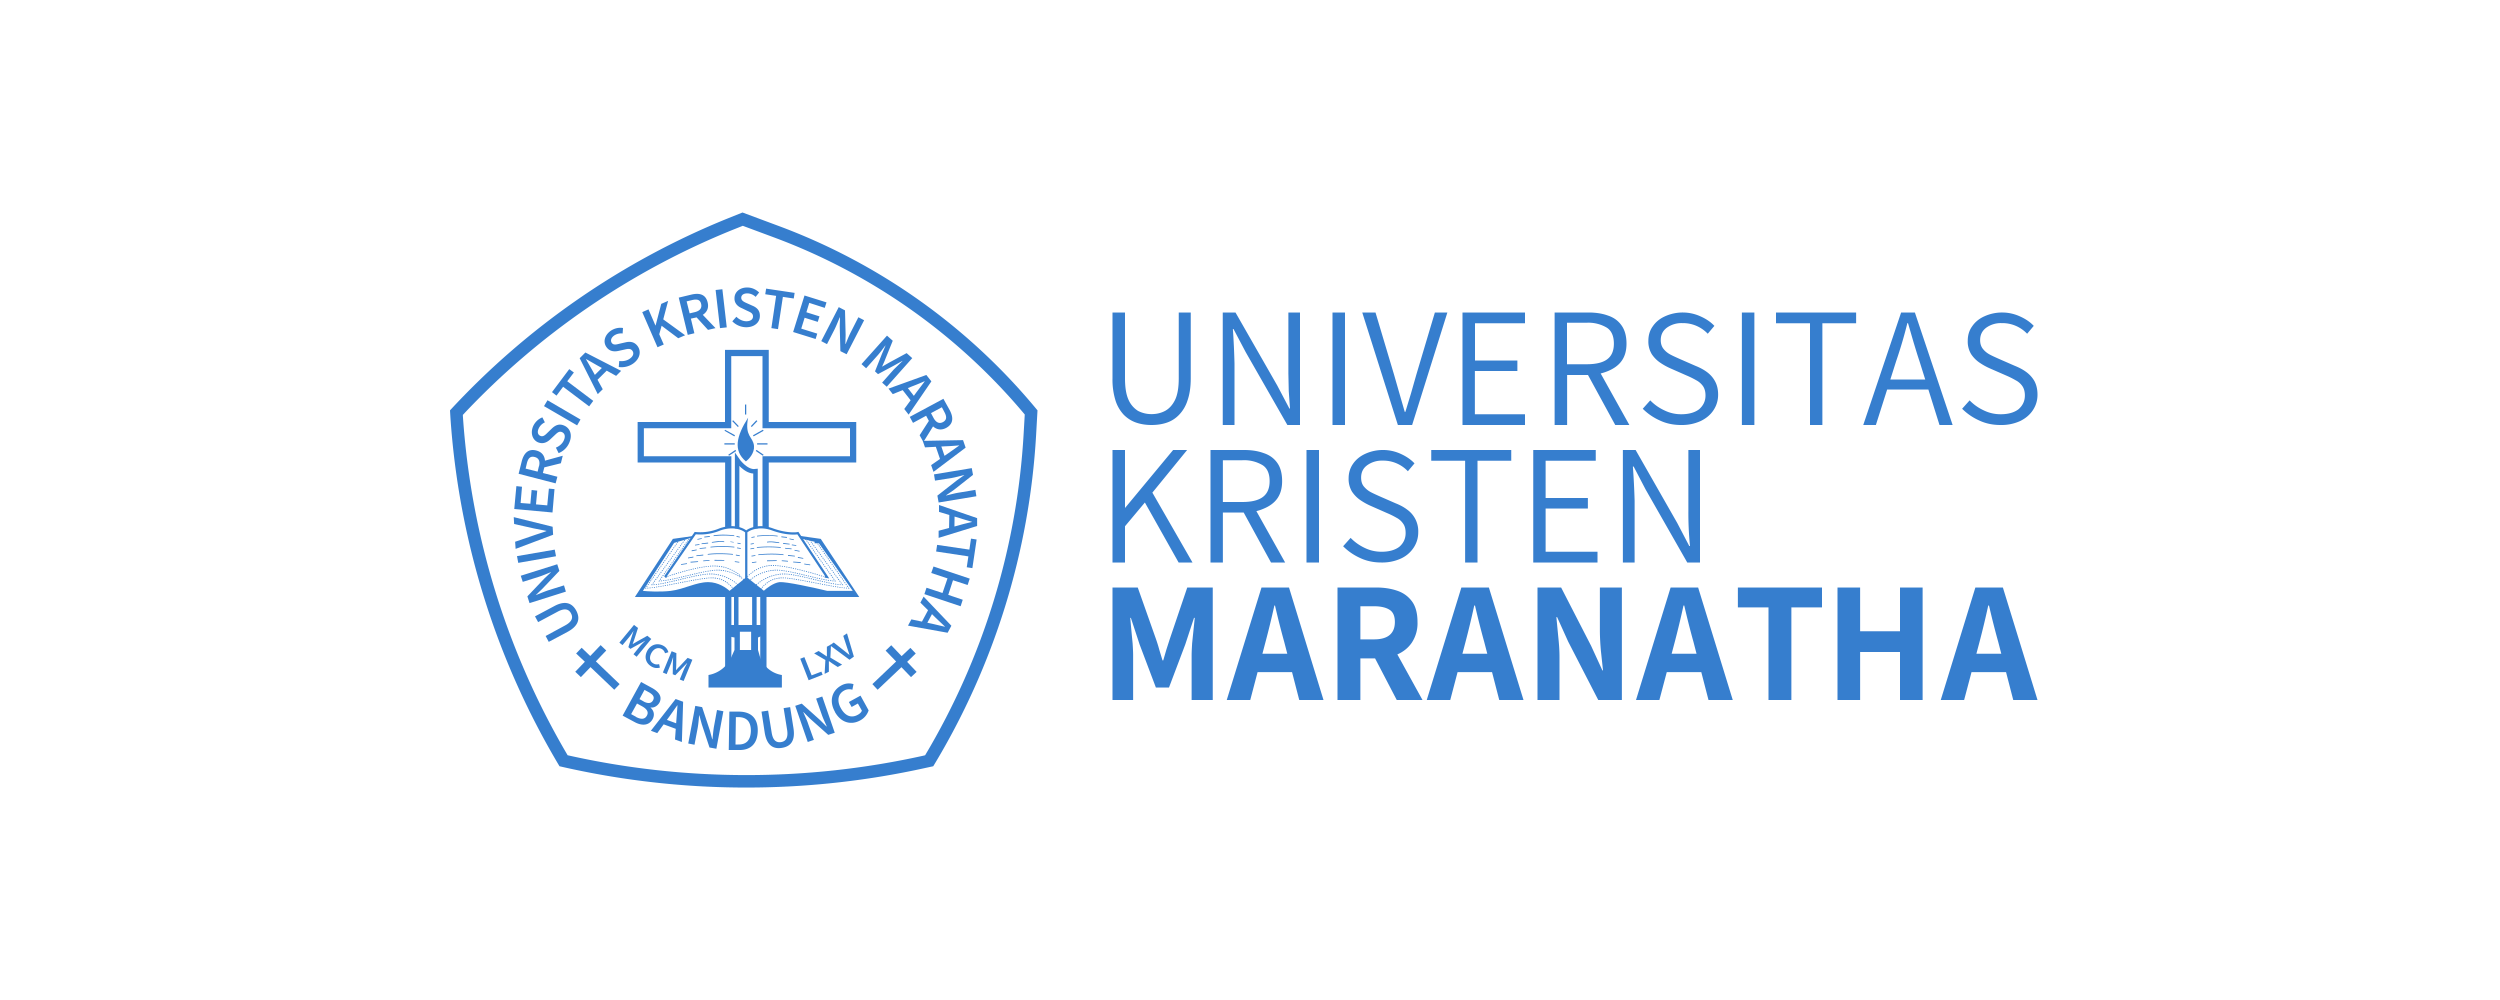 <svg width="200" height="80" viewBox="0 0 200 80" fill="none" xmlns="http://www.w3.org/2000/svg"><path d="M57.95 35.46h.83v.1h-.83v-.1Zm.31.92.57-.39.06.09-.57.38-.06-.08Zm-.26-2 .8.44-.05.09-.79-.45.05-.08Zm.65-.76.45.47-.07.07-.45-.47.07-.07Zm2.75 1.84h-.83v.1h.83v-.1Zm-.31.92-.57-.39-.06.09.57.38.06-.08Zm-.06-2-.79.44.05.09.8-.45-.06-.08Zm-.52-.76-.44.47.07.07.45-.47-.08-.07Zm-.91-.46v-.8h.1v.8h-.1ZM47.24 53.37l-.77.8-.45-.43.77-.8-.7-.66.44-.46.69.66.83-.87.45.43-.83.87 1.9 1.82-.43.45-1.9-1.81Zm24.87 0 .77.8.45-.42-.76-.8.69-.67-.43-.45-.7.66-.83-.87-.45.43.84.87-1.9 1.81.42.45 1.9-1.8Z" fill="#367ECE"/><path d="M60.35 50.4v-3.28M58.9 50.4v-3.28m1.54-4.85V37.7c-.78.1-1.47-.92-1.47-.92v5.49" stroke="#367ECE" stroke-width=".36"/><path d="M61.07 53.96v-6.34m-2.81 6.34v-6.34m0-5.43v-5.44h-7v-2.74h6.99v-5.77h3v5.77h7v2.74h-7v5.44" stroke="#367ECE" stroke-width=".5"/><path d="M59.7 46.42v-3.87c-.25-.23-1.01-.58-2.1-.2a4.06 4.06 0 0 1-1.98.3l-2.41 3.5.11-.06m6.38.33v-3.87c.23-.23 1.05-.58 2.09-.2 1.04.38 1.84.35 2.04.3l2.32 3.5-.17-.03" stroke="#367ECE" stroke-width=".18"/><path d="M57.24 45.31h-.08v-.06h.09v.06Zm-.17 0h-.09v-.06h.09v.06Zm.35.02a4 4 0 0 0-.09-.01v-.06h.1l-.01.07Zm-.53-.01h-.08l-.01-.06h.09v.06Zm-.17.01-.09.01v-.06h.08v.05Zm.88.02-.1-.02.02-.06.08.01v.07Zm-1.05 0-.1.01v-.06h.09v.05Zm1.22.03-.09-.02.01-.06.1.01-.02.07Zm-1.4 0h-.08l-.01-.05.08-.02.01.07Zm1.57.03-.09-.02.02-.06.09.02-.02.06Zm-1.74 0h-.09v-.05l.08-.02.01.06Zm-.17.02-.09.02-.01-.06.09-.02v.06Zm2.08.03a3.2 3.2 0 0 0-.08-.02l.01-.06.09.02-.02.06Zm-2.25 0-.09.02-.01-.06.08-.02.02.07Zm2.42.06a3.32 3.32 0 0 0-.09-.03l.02-.06.09.03-.02.06Zm-2.6-.02-.08.02-.01-.06.08-.02.01.06Zm-.17.04-.08.02-.02-.06.09-.02.01.06Zm2.93.05a2.73 2.73 0 0 0-.08-.04l.02-.06.08.04-.02.06Zm-3.1-.01-.08.02-.02-.06.09-.02.01.06Zm-.17.04-.08.02-.02-.06.09-.02.01.06Zm3.43.04a3.04 3.04 0 0 0-.08-.04l.02-.05.09.04-.03.05Zm-3.6 0-.08.02-.02-.06.09-.02.01.06Zm-.16.05-.09.02-.02-.06.09-.02.02.06Zm3.91.04a3 3 0 0 0-.08-.05l.03-.05.08.04-.03.06Zm-4.08 0-.09.03-.01-.06.08-.03.02.06Zm4.23.1a2.68 2.68 0 0 0-.07-.06l.03-.05.07.05-.03.05Zm-4.4-.05-.09.03-.01-.06.08-.03.02.06Zm-.17.05-.08.02-.02-.05.08-.03.02.06Zm-.17.05-.08.03-.02-.06.09-.03.01.06Zm4.88.04a2.3 2.3 0 0 0-.07-.05l.04-.05.07.06-.04.04Zm-5.04.01-.09.03-.02-.06.09-.03.02.06Zm-.17.05-.08.03-.02-.06.08-.03.02.06Zm5.34.06a2.01 2.01 0 0 0-.06-.06l.04-.05.07.06-.05.05Zm-5.5 0-.05.01-.04.01-.02-.05.04-.02.04-.01.02.06Zm-.18.05-.08.04-.02-.06.08-.03.02.05Zm5.78.04a1.7 1.7 0 0 0-.03-.03l.04-.05.03.04-.04.04Zm-5.95.03-.04.01-.02-.06.04-.01.02.06Zm8.52-.91h.08v-.07h-.08v.07Zm-.18 0h.09v-.07h-.1l.01.07Zm.35 0h.09v-.05h-.04L62 45.2v.06Zm-.52.02.08-.01v-.06h-.1l.02.07Zm.7 0h.09v-.06h-.09v.06Zm-.88.03.09-.02-.01-.06-.09.01.01.07Zm1.05-.01h.1v-.05l-.09-.02v.07Zm.18.02.09.01v-.06l-.08-.01v.06Zm-1.4.02.09-.02-.02-.06-.08.02.01.06Zm1.58 0 .09.02v-.06l-.08-.02-.01.07Zm-1.74.06.08-.03-.02-.06c-.03 0-.06.02-.08.03l.02.06Zm1.92-.02.08.01.01-.06-.08-.02-.01.07Zm.17.03.09.02.01-.07-.09-.01v.06Zm-2.26.05.08-.04-.02-.05c-.03 0-.05.02-.08.03l.02.06Zm2.44-.02.08.02.02-.06-.1-.02v.06Zm.17.04.09.02.01-.06-.08-.02-.02.06Zm-2.77.05.08-.04-.02-.06-.08.04.02.06Zm2.95-.01.08.02.02-.06-.09-.02-.01.06Zm.17.04.09.02.01-.06-.08-.02-.02.06Zm-3.27.05.07-.04-.02-.06a2.9 2.9 0 0 0-.08.05l.03.05Zm3.45-.01.08.02.02-.06-.09-.02-.01.06Zm.17.04.09.02.01-.06-.08-.02-.02.06Zm-3.77.06.07-.05-.03-.05-.08.05.04.05Zm3.94-.01.1.02v-.06l-.08-.02-.02.06Zm.18.04.08.02.02-.06-.09-.02-.01.06Zm-4.27.07.08-.05-.04-.05-.07.05.03.05Zm4.44-.02.09.02.01-.06-.08-.02-.02.06Zm.17.05.09.02.02-.06-.09-.02-.02.06Zm-4.74.08.06-.06-.03-.05-.07.06.04.05Zm4.92-.04.08.03.02-.06-.09-.03-.01.06Zm.17.05.08.03.02-.06-.08-.03-.02.06Zm.17.06.09.02.01-.06-.08-.02-.02.06Zm-5.4.04.07-.06-.04-.04-.07.06.04.04Zm5.57 0 .09.03.02-.06-.09-.02-.02.06Zm.17.06.09.03.02-.06-.09-.03-.02.06Zm-5.86.06.06-.06-.04-.04-.07.06.05.04Zm6.03 0h.05l.02-.05-.05-.01-.02.05Zm-6.13.1.03-.03-.04-.05-.03.03.04.05Zm-2.63-3.42c.6-.1 1.36-.04 1.66 0v.06a7.15 7.15 0 0 0-1.65 0v-.06Zm-.74.1.44-.05.01.07-.44.05-.01-.06Zm2.6-.05.25.06-.01.06-.26-.05.01-.07Zm-3.15.24.35-.07v.06l-.34.07-.01-.06Zm1.04.62a9.3 9.3 0 0 1 1.92 0v.06a9.62 9.62 0 0 0-1.91 0v-.06Zm-.86.11.52-.05v.06l-.52.05v-.06Zm3-.05.3.05-.01.06-.3-.05.01-.06Zm-3.64.23.4-.07.01.06-.4.08-.01-.07Zm3.31.29c-.37-.04-1.3-.1-2.02 0v.06c.73-.09 1.65-.04 2.01 0l.01-.06Zm-2.39.05-.54.06v.06l.55-.05v-.07Zm2.94.06-.32-.06v.07l.3.05.02-.06Zm-3.73.1-.42.08v.06l.43-.07v-.06Zm1.7.26.78.01v.06h-.78v-.07Zm-.9.05.5-.04v.06l-.5.04v-.06Zm-1.02.1.6-.04.01.06-.6.05-.01-.06Zm3.55-.04.36.05-.01.06-.36-.05.01-.06Zm-4.31.23.48-.07v.06l-.47.07-.01-.06Zm3.46-1.82a2.14 2.14 0 0 0-.39-.02c-.13 0-.3.03-.6.07v.06l.6-.07c.14 0 .23 0 .38.02l.01-.06Zm-1.3.1-.51.06v.06l.52-.05v-.06Zm2.62.06-.26-.05-.01.06.25.05.02-.06Zm-3.31.06-.35.05v.06l.36-.05-.01-.06Zm6.27-.67a7.21 7.21 0 0 0-1.66 0v.06c.3-.04 1.06-.09 1.65 0v-.06Zm.74.1-.45-.05v.07l.44.05.01-.06Zm-2.6-.04-.25.05.01.06.26-.05-.01-.06Zm3.15.23-.35-.07v.06l.34.07.01-.06Zm-1.04.62a9.69 9.69 0 0 0-1.92 0v.06a9.63 9.63 0 0 1 1.9 0l.02-.06Zm.86.11-.52-.05v.06l.51.05.01-.06Zm-3-.05-.3.05.01.06.3-.05-.01-.06Zm3.64.24-.4-.08-.01.06.4.08.01-.06Zm-3.31.28c.37-.04 1.3-.1 2.02 0v.06c-.73-.09-1.65-.04-2.01 0l-.01-.06Zm2.39.05.54.06v.06l-.55-.05v-.07Zm-2.94.06.32-.05v.06l-.3.05-.02-.06Zm3.73.1.42.08v.06l-.43-.07v-.06Zm-1.7.26-.78.01v.07l.78-.02v-.06Zm.9.05a8.12 8.12 0 0 0-.5-.04v.06l.5.04v-.06Zm1.02.1-.6-.04-.01.06.6.05.01-.06Zm-3.55-.04-.36.05.01.06.35-.05v-.06Zm4.31.23-.48-.07v.06l.47.07.01-.06Zm-3.46-1.82c.15-.02.25-.03.38-.02.14 0 .31.03.6.07v.06l-.6-.07c-.13 0-.22 0-.38.02v-.06Zm1.3.1.51.06v.06l-.52-.05v-.06Zm-2.62.06.26-.05.01.06-.25.05-.02-.06Zm3.31.06.35.05v.06l-.36-.05.01-.06Z" fill="#367ECE"/><path d="m58.7 43.38-.27-.04" stroke="#367ECE" stroke-width=".04"/><path d="m55.15 43.02.02-.04.05.04-.02.03-.05-.03Zm-.1.14.05-.07.05.04-.05.07-.05-.04Zm-.1.15.04-.08.05.04-.05.07-.05-.03Zm-.11.14.05-.07.05.03-.05.08-.05-.04Zm-.1.15.05-.08.05.04-.05.07-.05-.03Zm-.1.14.05-.07.05.03-.05.08-.05-.04Zm-.1.15.04-.08.05.04-.05.07-.05-.03Zm-.11.14.05-.07.05.03-.05.08-.05-.04Zm-.1.15.05-.08.05.04-.05.07-.05-.03Zm-.1.14.05-.07.05.03-.05.08-.06-.04Zm-.1.15.04-.08.05.04-.05.07-.05-.03Zm-.11.14.05-.07.05.03-.05.08-.05-.04Zm-.1.15.05-.08.05.04-.05.07-.05-.03Zm-.1.14.05-.07.05.03-.05.08-.06-.04Zm-.1.15.04-.08.05.04-.05.07-.05-.03Zm-.11.14.05-.07.05.03-.05.08-.05-.04Zm-.1.15.05-.08.05.04-.05.07-.05-.03Zm-.1.14.05-.07.05.03-.06.08-.05-.04Zm-.1.14.04-.07.05.04-.05.07-.05-.04Zm4.09.02h-.09v-.06h.09v.06Zm.17 0h-.08v-.06h.09v.07Zm-.34 0-.05.01h-.04v-.06h.08v.06Zm.52.02h-.09v-.07l.1.01-.01.06Zm-.7 0-.1.02v-.07h.1v.05Zm.87.03-.09-.02.01-.06.09.01-.01.07Zm-1.05 0-.09.01v-.06l.08-.01.01.06Zm1.22.03L58 45.7l.02-.06.08.02-.01.06Zm-1.4 0h-.09v-.05l.08-.02.01.06Zm1.57.04-.09-.02.02-.06.08.02-.01.06Zm-1.75-.02-.09.02v-.06l.08-.02.01.06Zm-3.31.03.05-.07.05.03-.05.08-.05-.04Zm3.14 0-.1.03v-.06l.08-.02.02.06Zm2.08.04-.08-.02.02-.06c.03 0 .06.02.08.03l-.02.05Zm-2.26 0-.09.02-.01-.06.09-.02v.06Zm2.43.06a3.35 3.35 0 0 0-.08-.03l.02-.06.08.04-.02.05Zm-2.6-.02-.1.02-.01-.06.09-.02.01.06Zm-.19.04-.08.02-.02-.06.09-.02.01.06Zm-2.7.02.05-.07.05.04-.05.07-.05-.04Zm5.65.03a3.9 3.9 0 0 0-.08-.03l.02-.06.08.04-.02.05Zm-3.12 0-.09.01-.01-.06.08-.02.02.06Zm-.18.03-.09.02-.01-.06.09-.02.01.06Zm3.45.05a3.76 3.76 0 0 0-.07-.04l.02-.06.08.04-.03.06Zm-3.62 0-.1.02v-.06l.08-.03.02.07Zm-2.29.04.05-.07.06.03-.06.08-.05-.04Zm2.1 0-.08.02-.01-.06.08-.02.02.06Zm3.97.04a3.36 3.36 0 0 0-.08-.04l.03-.06.08.05-.03.05Zm-4.14 0-.09.02-.01-.06.09-.02.01.06Zm-.17.04-.1.02v-.06l.08-.02.02.06Zm4.46.05a3.5 3.5 0 0 0-.08-.04l.03-.06.08.05-.03.05Zm-4.64 0-.09.02-.01-.06.09-.03.01.06Zm-1.68.01.05-.07.05.04-.05.07-.05-.04Zm1.5.03-.08.02-.02-.06.09-.02.01.06Zm4.96.06a3.21 3.21 0 0 0-.07-.05l.03-.05.08.05-.04.05Zm-5.13-.02-.1.02v-.06l.08-.02.02.06Zm-.18.04-.09.02-.01-.06.09-.02.01.06Zm-1.25.04.05-.07.05.03-.05.08-.05-.04Zm1.07 0-.09.01v-.06l.08-.01.01.06Zm5.63.05a3.5 3.5 0 0 0-.07-.06l.04-.05.07.06-.04.05Zm-5.8-.02-.1.02v-.06l.08-.02.01.06Zm-.18.04-.1.01v-.06l.09-.01v.06Zm-.18.03-.1.01v-.06l.09-.01v.06Zm6.29.06a2.55 2.55 0 0 0-.07-.06l.04-.04.07.06-.04.04Zm-6.47-.03h-.1v-.06h.09v.06Zm-.41-.06.03.02h.01v.07h-.1l.06-.09Zm.23.08h-.1v-.06h.09v.06Zm6.74.1-.03-.03.04-.04c.02 0 .03.02.04.03l-.05.04Zm-4.91-3.5.03-.03.05.04-.03.03-.05-.03Zm-.1.15.05-.07.05.04-.05.07-.05-.04Zm-.1.14.05-.07.05.04-.06.07-.05-.04Zm-.1.14.04-.07.05.04-.05.07-.05-.04Zm-.11.15.05-.08.05.04-.05.07-.05-.03Zm-.1.14.04-.07.06.03-.06.07-.05-.03Zm-.11.14.05-.07.05.04-.05.07-.05-.04Zm-.1.14.05-.07.05.04-.05.07-.05-.04Zm-.1.14.04-.07.05.04-.05.07-.05-.04Zm-.11.15.05-.08.05.04-.05.07-.05-.03Zm-.1.14.05-.07.05.03-.06.07-.05-.03Zm-.11.14.05-.07.05.04-.05.07-.05-.04Zm-.1.14.05-.07.05.04-.05.07-.05-.04Zm-.1.14.04-.07.05.04-.05.07-.05-.04Zm-.11.15.05-.08.05.04-.05.07-.05-.03Zm-.1.14.05-.07.05.03-.06.07-.05-.03Zm-.11.14.05-.07.05.04-.05.07-.05-.04Zm-.1.14.05-.07.05.04-.05.07-.05-.04Zm-.1.14.04-.07.05.04-.05.07-.05-.04Zm-.11.15.05-.08.05.04-.05.07-.05-.03Zm-.1.14.05-.07.05.03-.05.07-.06-.03Zm4.09 0h-.1v-.06h.1v.06Zm.17 0h-.09v-.06h.1l-.01.06Zm-.35 0h-.04l-.05.01v-.06h.09v.06Zm.52.02-.08-.01v-.06h.09v.07Zm-.7 0-.09.01v-.06l.09-.01v.06Zm.87.02-.08-.01v-.06l.1.01-.02.06Zm-1.04 0-.1.02v-.06l.09-.02V46Zm1.22.04-.09-.02.01-.06c.03 0 .06 0 .09.02l-.01.06Zm-1.4 0H56v-.06l.09-.01v.06Zm1.56.04-.08-.02.01-.06.1.02-.03.06Zm-1.74-.02-.09.02-.01-.06.09-.02v.06Zm-3.3.04.04-.07.05.04-.05.07-.05-.04Zm3.12 0-.09.01-.01-.06.09-.02.01.07Zm2.09.03c-.03 0-.06-.02-.08-.03l.02-.06.08.03-.02.06Zm-2.27 0-.08.02-.02-.06.1-.02v.06Zm2.43.06a3.53 3.53 0 0 0-.08-.03l.02-.06.09.03-.03.06Zm-2.6-.02-.1.02v-.06l.08-.02.02.06Zm-.18.04-.09.02-.01-.06.09-.02.01.06Zm2.94.05a3.41 3.41 0 0 0-.08-.04l.03-.05c.03 0 .05.02.08.03l-.03.06Zm-5.64-.02.05-.07.05.04-.05.07-.05-.04Zm2.52 0-.08.03-.02-.06.09-.02.01.06Zm-.17.05-.1.02v-.06l.08-.02.02.06Zm3.45.05a3.32 3.32 0 0 0-.08-.04l.03-.06.08.04-.03.06Zm-3.63 0-.09.01-.01-.06.09-.02.01.06Zm-2.28.04.06-.07.05.04-.06.07-.05-.04Zm2.1 0-.08.02-.02-.06.09-.03.01.06Zm3.96.04a3.8 3.8 0 0 0-.07-.04l.03-.06.07.05-.03.05Zm-4.13 0-.09.02-.01-.06.08-.02.02.06Zm-.18.04-.09.02-.01-.06.09-.02.01.06Zm4.46.05a3.5 3.5 0 0 0-.07-.05l.03-.05.07.05-.03.05Zm-4.63 0-.1.01v-.06l.08-.02.02.06Zm-1.68.02.05-.08.05.04-.05.07-.05-.03Zm1.5.01-.09.02-.01-.06.09-.02.01.06Zm4.95.07a3.22 3.22 0 0 0-.07-.05l.04-.05.07.05-.04.05Zm-5.13-.03-.09.02v-.06l.08-.02.01.06Zm-.17.04-.1.02v-.06l.08-.02.02.06Zm-1.25.05.05-.07.05.03-.05.07-.05-.03Zm1.07 0-.1.01v-.06l.09-.02v.06Zm5.62.04a3.16 3.16 0 0 0-.07-.05l.04-.05.07.06-.04.04Zm-5.8-.01-.09.02-.01-.06.09-.02.01.06Zm-.18.03-.09.02v-.06l.08-.02.01.06Zm-.18.04-.09.01v-.06l.08-.02.01.07Zm6.3.06a2.54 2.54 0 0 0-.07-.06l.04-.05.07.06-.05.05Zm-6.48-.04-.09.01v-.06l.08-.01.01.06Zm-.4-.05.02.02h.02v.06h-.11l.06-.08Zm.22.07-.1.01v-.06h.1v.05Zm6.75.1-.03-.02.04-.05.03.04-.04.04Zm-4.87-3.64.03-.04.05.03-.03.04-.05-.03Zm-.1.14.05-.07.05.03-.05.08-.05-.04Zm-.1.15.05-.07.05.03-.05.07-.05-.03Zm-.1.15.04-.08.06.04-.06.07-.05-.03Zm-.1.14.04-.07.05.03-.05.08-.05-.04Zm-.11.15.05-.07.05.03-.05.07-.05-.03Zm-.1.15.05-.08.05.04-.05.07-.05-.03Zm-.1.14.05-.07.05.04-.05.07-.06-.04Zm-.1.15.04-.07.05.03-.05.08-.05-.04Zm-.11.15.05-.08.05.04-.05.07-.05-.03Zm-.1.14.05-.07.05.04-.05.07-.05-.04Zm-.1.15.05-.07.05.03-.05.08-.05-.04Zm-.1.15.04-.08.06.04-.06.07-.05-.03Zm-.1.14.04-.07.05.04-.05.07-.05-.04Zm-.11.15.05-.07.05.03-.05.08-.05-.04Zm-.1.15.05-.08.05.04-.05.07-.05-.03Zm-.1.14.04-.07.06.04-.05.07-.06-.04Zm-.1.15.04-.07.05.03-.05.08-.05-.04Zm-.11.15.05-.08.05.04-.05.07-.05-.03Zm-.1.14.05-.07.05.04-.05.07-.05-.04Zm-.1.15.05-.07.05.03-.05.08-.06-.04Zm4.7.07h-.08v-.06h.09v.06Zm.18 0H57v-.06h.1l-.01.07Zm-.34 0h-.05l-.04.01v-.06h.08v.06Zm.5.02h-.08v-.07l.1.01-.01.06Zm-.68 0-.08.01-.01-.06.09-.01v.06Zm.85.03-.08-.01.01-.06.09.01-.02.06Zm-1.02 0h-.09v-.06l.08-.01.01.06Zm-.18.01-.08.02-.01-.06.09-.02v.06Zm-4.12.02.05-.08.05.04-.05.07-.05-.03Zm5.49.02-.08-.03.01-.06.09.03-.02.06Zm-1.54-.01-.09.01v-.06l.08-.01.01.06Zm-.18.03-.08.01-.01-.06.08-.01.01.06Zm1.88.04a1.87 1.87 0 0 0-.08-.03l.02-.06c.03 0 .05.02.08.03l-.02.06Zm-2.05-.01-.09.01v-.06l.08-.01.01.06Zm-.17.03-.09.01-.01-.06.09-.01v.06Zm2.37.05a2.05 2.05 0 0 0-.08-.04l.03-.05c.03 0 .05.02.08.04l-.03.05Zm-2.55-.02-.08.01-.02-.06.1-.01v.06Zm-3.35.01.05-.07.05.04-.05.07-.05-.04Zm3.18.02-.09.02v-.06l.08-.02v.06Zm-.18.03-.08.02-.01-.06.08-.02.01.06Zm3.04.05a1.82 1.82 0 0 0-.07-.05l.03-.05.08.04-.04.06Zm-3.2-.01-.1.01v-.06l.08-.02.01.07Zm-.18.03-.09.02-.01-.07.09-.01v.06Zm-2.76.03.05-.07.05.03-.05.08-.05-.04Zm2.58 0-.08.02-.01-.06.08-.02.01.06Zm3.7.05a2.04 2.04 0 0 0-.07-.06l.04-.05.07.06-.04.05Zm-3.87-.01-.09.01v-.06l.08-.01.01.06Zm-.17.03-.09.02-.01-.06.08-.02.02.06Zm-.18.03-.08.02-.02-.06.1-.02v.06Zm4.35.05a2.55 2.55 0 0 0-.06-.05l.04-.05.06.06-.04.04Zm-6.51 0 .05-.08.05.04-.05.07-.05-.03Zm1.99-.01-.09.01-.01-.06.09-.01v.06Zm-.17.03-.1.02v-.06l.08-.02.02.06Zm-.18.03-.09.02v-.06l.08-.02.01.06Zm5 .07a3.48 3.48 0 0 0-.06-.06l.04-.04.06.06-.04.04Zm-5.17-.03-.09.01-.01-.06.09-.02v.07Zm-.18.03-.08.01-.01-.06.08-.01.01.06Zm-1.4.03.05-.08.06.04-.06.07-.05-.03Zm1.23 0-.09.01v-.06l.08-.01v.06Zm-.18.03-.08.01-.01-.06.08-.01.01.06Zm5.81.07a5.25 5.25 0 0 0-.05-.07l.04-.04.06.06-.05.05Zm-5.98-.04h-.09v-.05l.08-.02V47Zm-.18.02-.08.02-.01-.07h.08l.01.05Zm-.17.03h-.09V47l.08-.02v.07Zm-.18.02h-.09v-.05l.08-.01.01.06Zm-.4-.06.04.02.01.01v.05h-.11l.06-.08Zm.22.07-.09.01v-.06h.09v.05Zm6.8.08-.05-.06.05-.04.06.06-.05.04Zm.1.1-.03-.03.04-.04.03.03-.04.04Zm5.63-4.23-.02-.04-.05.04.02.03.05-.03Zm.1.14-.05-.07-.05.04.05.07.05-.04Zm.1.15-.04-.08-.06.04.06.07.05-.03Zm.11.14-.05-.07-.05.03.05.08.05-.04Zm.1.15-.05-.08-.05.04.05.07.05-.03Zm.1.14-.05-.07-.05.03.05.08.05-.04Zm.1.15-.04-.08-.05.04.05.07.05-.03Zm.11.14-.05-.07-.05.03.05.08.05-.04Zm.1.15-.05-.08-.05.04.05.07.05-.03Zm.1.14-.05-.07-.05.03.05.08.06-.04Zm.1.15-.04-.08-.05.04.05.07.05-.03Zm.11.14-.05-.07-.05.03.05.08.05-.04Zm.1.15-.05-.08-.05.04.05.07.05-.03Zm.1.14-.05-.07-.05.03.05.08.06-.04Zm.1.15-.04-.08-.05.04.05.07.05-.03Zm.11.14-.05-.07-.05.03.05.08.05-.04Zm.1.15-.05-.08-.05.04.05.07.05-.03Zm.1.14-.05-.07-.05.03.05.08.06-.04Zm.1.14-.04-.07-.05.04.05.07.05-.04Zm-4.09.02h.09v-.06h-.09v.06Zm-.17 0h.08v-.06h-.09v.07Zm.34 0 .05.01h.04v-.06h-.08v.06Zm-.52.02h.09v-.07l-.1.01.01.06Zm.7 0 .1.02v-.07h-.1v.05Zm-.87.03.09-.02-.01-.06-.09.01.01.07Zm1.05 0 .09.01v-.06l-.08-.01-.01.06Zm-1.22.03.09-.02-.02-.06-.08.02.01.06Zm1.4 0h.09v-.05l-.08-.02-.01.06Zm-1.57.04.09-.02-.02-.06-.09.02.02.06Zm1.75-.02.09.02v-.06l-.08-.02-.01.06Zm3.31.03-.05-.07-.05.03.05.08.05-.04Zm-3.14 0 .1.03v-.06l-.08-.02-.02.06Zm-2.08.04.08-.02-.02-.06c-.03 0-.06.02-.08.03l.02.05Zm2.26 0 .09.02.01-.06-.09-.02v.06Zm-2.43.06c.03 0 .06-.02.08-.03l-.02-.06-.08.04.02.05Zm2.6-.02.1.02.01-.06-.09-.02-.01.06Zm.19.04.08.02.02-.06-.1-.02v.06Zm2.7.02-.05-.07-.05.04.05.07.05-.04Zm-5.65.03c.03 0 .05-.02.08-.03l-.02-.06-.08.04.02.05Zm3.12 0 .09.01.01-.06-.08-.02-.02.06Zm.18.03.09.02.01-.06-.09-.02-.01.06Zm-3.45.05.07-.04-.02-.06-.08.04.03.06Zm3.62 0 .1.02v-.06l-.08-.03-.02.07Zm2.29.04-.06-.07-.05.03.06.08.05-.04Zm-2.1 0 .08.02.01-.06-.08-.02-.02.06Zm-3.97.04.08-.04-.03-.06-.08.05.03.05Zm4.14 0 .09.02.01-.06-.09-.02-.01.06Zm.17.04.1.02v-.06l-.08-.02-.02.06Zm-4.46.05.08-.04-.03-.06-.08.05.03.05Zm4.64 0 .09.02.01-.06-.09-.03-.01.06Zm1.68.01-.05-.07-.05.04.05.07.05-.04Zm-1.5.03.08.02.02-.06-.09-.02-.01.06Zm-4.96.06.07-.05-.03-.05-.08.05.04.05Zm5.13-.02.1.02v-.06l-.08-.02-.02.06Zm.18.04.09.02.01-.06-.09-.02-.01.06Zm1.25.04-.05-.07-.05.03.05.08.05-.04Zm-1.07 0 .09.01v-.06l-.08-.01-.01.06Zm-5.63.05.07-.06-.04-.05a3.3 3.3 0 0 0-.07.06l.04.05Zm5.8-.02.1.02v-.06l-.08-.02-.02.06Zm.18.04.1.01v-.06l-.09-.01v.06Zm.18.03.1.01v-.06l-.09-.01v.06Zm-6.29.06.07-.06-.04-.04-.07.06.04.04Zm6.47-.03h.1v-.06h-.09v.06Zm.41-.06-.03.02h-.01v.07h.1l-.06-.09Zm-.23.08h.1v-.06h-.09v.06Zm-6.74.1.03-.03-.04-.04c-.02 0-.03.02-.04.03l.05.04Zm4.91-3.5-.03-.03-.05.04.03.03.05-.03Zm.1.15-.05-.07-.05.04.05.07.05-.04Zm.1.14-.05-.07-.05.04.06.07.05-.04Zm.1.14-.04-.07-.05.04.05.07.05-.04Zm.11.15-.05-.08-.05.04.05.07.05-.03Zm.1.14-.05-.07-.05.03.06.07.05-.03Zm.11.14-.05-.07-.05.04.05.07.05-.04Zm.1.14-.05-.07-.05.04.05.07.05-.04Zm.1.14-.04-.07-.05.04.05.07.05-.04Zm.11.15-.05-.08-.05.04.05.07.05-.03Zm.1.14-.05-.07-.05.03.06.07.05-.03Zm.11.14-.05-.07-.05.04.05.07.05-.04Zm.1.14-.05-.07-.05.04.05.07.05-.04Zm.1.14-.04-.07-.05.04.05.07.05-.04Zm.11.15-.05-.08-.05.04.05.07.05-.03Zm.1.14-.05-.07-.05.03.06.07.05-.03Zm.1.14-.04-.07-.05.04.05.07.05-.04Zm.11.14-.05-.07-.05.04.05.07.05-.04Zm.1.14-.04-.07-.05.04.05.07.05-.04Zm.11.15-.05-.08-.05.04.05.07.05-.03Zm.1.14-.05-.07-.05.03.05.07.06-.03Zm-4.09 0h.1v-.06h-.1v.06Zm-.17 0h.09v-.06h-.1l.01.06Zm.35 0h.04l.05.01v-.06h-.09v.06Zm-.52.02.08-.01v-.06h-.09v.07Zm.7 0 .09.01v-.06l-.09-.01v.06Zm-.87.02.08-.01v-.06l-.1.01.02.06Zm1.04 0 .1.02v-.06l-.09-.02V46Zm-1.22.04.09-.02-.01-.06c-.03 0-.06 0-.09.02l.01.06Zm1.4 0h.1v-.06l-.09-.01v.06Zm-1.56.04.08-.02-.02-.06-.08.02.02.06Zm1.74-.02.09.02.01-.06-.09-.02v.06Zm3.3.04-.04-.07-.05.04.05.07.05-.04Zm-3.12 0 .09.01.01-.06-.09-.02-.01.07Zm-2.09.03c.03 0 .05-.02.08-.03l-.02-.06-.08.03.02.06Zm2.27 0 .08.02.02-.06-.1-.02v.06Zm-2.43.06.08-.03-.02-.06-.09.03.03.06Zm2.6-.02.1.02v-.06l-.08-.02-.02.06Zm.18.04.09.02.01-.06-.09-.02-.01.06Zm-2.94.05.08-.04-.03-.05c-.03 0-.05.02-.08.03l.03.06Zm5.64-.02-.05-.07-.05.04.05.07.05-.04Zm-2.52 0 .08.03.02-.06-.09-.02-.01.06Zm.17.05.1.02v-.06l-.08-.02-.02.06Zm-3.45.05.08-.04-.03-.06-.08.04.03.06Zm3.63 0 .09.01.01-.06-.09-.02-.01.06Zm2.28.04-.06-.07-.05.04.06.07.05-.04Zm-2.1 0 .08.02.02-.06-.09-.03-.01.06Zm-3.96.04.07-.04-.03-.06-.07.05.03.05Zm4.13 0 .09.02.01-.06-.08-.02-.02.06Zm.18.04.09.02.01-.06-.09-.02-.01.06Zm-4.46.05.07-.05-.03-.05-.08.05.04.05Zm4.63 0 .1.01v-.06l-.08-.02-.02.06Zm1.68.02-.05-.08-.05.04.05.07.05-.03Zm-1.5.01.09.02.01-.06-.09-.02-.01.06Zm-4.95.07.07-.05-.04-.05-.07.05.04.05Zm5.13-.03.09.02v-.06l-.08-.02-.01.06Zm.17.04.1.02v-.06l-.08-.02-.02.06Zm1.25.05-.05-.07-.05.03.05.07.05-.03Zm-1.07 0 .09.01.01-.06-.09-.02v.06Zm-5.62.04.07-.05-.04-.05a2.8 2.8 0 0 0-.07.06l.04.04Zm5.8-.01.09.02.01-.06-.09-.02-.01.06Zm.18.03.09.02v-.06l-.08-.02-.01.06Zm.18.04.09.01v-.06l-.08-.02-.01.07Zm-6.3.06.07-.06-.04-.05a2.5 2.5 0 0 0-.07.06l.05.05Zm6.48-.04.09.01v-.06l-.08-.01-.01.06Zm.4-.05-.02.02h-.02v.06h.11l-.06-.08Zm-.22.07.09.01v-.06h-.09v.05Zm-6.75.1.03-.02-.04-.05-.03.04.04.04Zm4.87-3.64-.03-.04-.05.03.03.04.05-.03Zm.1.14-.05-.07-.05.03.05.08.05-.04Zm.1.15-.05-.07-.05.03.05.07.05-.03Zm.1.15-.05-.08-.05.04.05.07.06-.03Zm.1.14-.04-.07-.05.03.05.08.05-.04Zm.11.15-.05-.07-.05.03.05.07.05-.03Zm.1.15-.05-.08-.05.04.05.07.05-.03Zm.1.14-.05-.07-.05.04.05.07.06-.04Zm.1.15-.04-.07-.05.03.05.08.05-.04Zm.11.15-.05-.08-.05.04.05.07.05-.03Zm.1.14-.05-.07-.05.04.05.07.05-.04Zm.1.15-.05-.07-.05.03.05.08.05-.04Zm.1.15-.04-.08-.06.04.06.07.05-.03Zm.1.14-.04-.07-.05.04.05.07.05-.04Zm.11.15-.05-.07-.05.03.05.08.05-.04Zm.1.15-.05-.08-.05.04.05.07.05-.03Zm.1.14-.05-.07-.05.04.05.07.06-.04Zm.1.15-.04-.07-.05.03.05.08.05-.04Zm.11.15-.05-.08-.05.04.05.07.05-.03Zm.1.14-.05-.07-.05.04.05.07.05-.04Zm.1.15-.05-.07-.05.03.05.08.06-.04Zm-4.7.07h.08v-.06h-.09v.06Zm-.18 0h.09v-.06h-.1l.01.07Zm.34 0h.04l.05.01v-.06h-.08v.06Zm-.5.02h.08v-.07l-.1.01.01.06Zm.68 0 .08.01.01-.06-.09-.01v.06Zm-.85.03a2 2 0 0 1 .08-.01l-.01-.06-.09.01.02.06Zm1.02 0h.09v-.06l-.08-.01-.01.06Zm.18.01.08.02.01-.06-.09-.02v.06Zm4.12.02-.05-.08-.05.04.05.07.05-.03Zm-5.49.02.08-.03-.01-.06-.09.03.02.06Zm1.54-.01.09.01v-.06l-.08-.01-.01.06Zm.17.03.1.01v-.06l-.09-.01v.06Zm-1.87.04.08-.03-.02-.06c-.03 0-.05.02-.08.03l.02.06Zm2.05-.01.09.01v-.06l-.08-.01-.01.06Zm.17.03.09.01.01-.06-.09-.01v.06Zm-2.37.05.08-.04-.03-.05c-.03 0-.05.02-.08.04l.03.05Zm2.55-.02.08.01.02-.06-.1-.01v.06Zm3.35.01-.05-.07-.05.04.05.07.05-.04Zm-3.18.02.09.02v-.06l-.08-.02v.06Zm.17.03.1.02v-.06l-.08-.02-.02.06Zm-3.03.05.07-.05-.03-.05-.08.04.04.06Zm3.2-.01.1.01v-.06l-.08-.02-.01.07Zm.18.03.09.02.01-.07-.09-.01v.06Zm2.76.03-.05-.07-.05.03.05.08.05-.04Zm-2.58 0 .08.02.01-.06-.08-.02-.01.06Zm-3.7.05.07-.06-.04-.05-.07.06.04.05Zm3.87-.01.09.01v-.06l-.08-.01-.01.06Zm.17.03.09.02.01-.06-.08-.02-.02.06Zm.18.03.08.02.02-.06-.1-.02v.06Zm-4.35.05.06-.05-.04-.05-.07.06.05.04Zm6.51 0-.05-.08-.05.04.05.07.05-.03Zm-1.99-.01.09.01v-.06l-.08-.01v.06Zm.17.03.1.02v-.06l-.08-.02-.02.06Zm.18.03.09.02v-.06l-.08-.02-.01.06Zm-5 .07.06-.06-.04-.04-.06.06.04.04Zm5.17-.03.09.01.01-.06-.09-.02v.07Zm.18.03.08.01.01-.06-.08-.01-.01.06Zm1.4.03-.05-.08-.06.04.06.07.05-.03Zm-1.23 0 .09.01v-.06l-.08-.01v.06Zm.18.03.08.01.01-.06-.08-.01-.01.06Zm-5.81.07.05-.07-.04-.04-.06.06.05.05Zm5.98-.04h.09v-.05l-.08-.02V47Zm.18.02.08.02.01-.07h-.08l-.01.05Zm.17.03h.09V47l-.08-.02v.07Zm.18.02h.09v-.05l-.08-.01-.01.06Zm.4-.06-.04.02-.01.01v.05h.11L67.9 47Zm-.22.07.08.01v-.06h-.08v.05Zm-6.8.08.05-.06-.05-.04-.06.06.05.04Zm-.1.1.03-.03-.04-.04-.03.03.04.04Z" fill="#367ECE"/><path d="M68.74 47.76H50.79l3.04-4.65 1.63-.23-.08.12-1.45.43-2.5 3.84c.38.04 1.34.1 2.23 0 1.1-.14 2.02-.7 3-.7.8 0 1.46.47 1.7.7l1.36-1.11 1.39 1.1c.21-.2.76-.63 1.25-.69.5-.05 2.75.44 3.82.7h2.04l-2.71-3.81h-.34v-.12l-1-.23-.12-.23 1.61.23 3.08 4.65Z" fill="#367ECE"/><path fill-rule="evenodd" d="m59.41 18.07-.8.32a60.87 60.87 0 0 0-21.58 14.8v.08a61.63 61.63 0 0 0 8.38 27.15 65.3 65.3 0 0 0 28.44.04l.16-.04a56.49 56.49 0 0 0 7.88-25.7l.09-1.56A47.85 47.85 0 0 0 61.94 19l-2.53-.94ZM59.4 17l-1.17.47A61.86 61.86 0 0 0 36 32.83l.03.51a62.62 62.62 0 0 0 8.73 27.96 66.31 66.31 0 0 0 29.3.13l.6-.13a57.48 57.48 0 0 0 8.23-26.52l.11-1.95a48.84 48.84 0 0 0-20.7-14.75L59.4 17Z" fill="#367ECE"/><path d="M60.32 35.67c.05.58-.41 1.07-.65 1.24-1.03-.86-.76-2.02.18-3.5-.3 1.52.4 1.52.47 2.26Z" fill="#367ECE"/><path fill-rule="evenodd" d="M61.1 50h-2.86v.9l.52.1v1l-.27.6a2.45 2.45 0 0 1-1.81 1.4v1h5.87v-1a2.22 2.22 0 0 1-1.81-1.65l-.1-.35v-1l.46-.19V50Zm-1.01.54h-.9V52h.9v-1.46Z" fill="#367ECE"/><path d="m45.42 50.54-1.52.81-.25-.47 1.55-.84c.58-.31.66-.64.48-.97-.17-.33-.49-.45-1.08-.13l-1.55.83-.25-.46 1.52-.81c.88-.48 1.44-.27 1.78.35.33.63.2 1.21-.68 1.69Zm-3.06-2.3-.17-.53 1.35-1.42.53-.5v-.02c-.3.12-.66.28-.98.38l-1.27.4-.16-.49 2.92-.92.17.53-1.36 1.43-.52.5v.01c.3-.12.65-.27.97-.38l1.28-.4.15.5-2.91.92Zm-.9-3.21-.1-.54 3.02-.52.1.53-3.02.53Zm-.21-1.12-.04-.57 1.52-.52c.34-.12.63-.2.98-.33v-.02l-1.02-.2-1.56-.35-.03-.55 3.11.77.04.64-3 1.13Zm-.11-3.18.17-1.84.45.05-.11 1.3.78.06.1-1.1.45.05-.1 1.1.9.08.13-1.34.45.04L44.2 41l-3.05-.28Zm.35-2.83.25-1c.16-.61.5-1.03 1.16-.86.64.16.8.71.65 1.33l-.12.47 1.16.3-.14.53-2.97-.77Zm1.63-.59c.1-.4-.01-.67-.35-.75-.34-.09-.52.1-.62.5l-.1.43.96.24.1-.42Zm.26.12-.21-.46 1.85-.51-.15.6-1.49.37Zm1.31-1.18-.22-.44c.28-.11.53-.33.64-.59.14-.32.07-.55-.15-.65-.23-.1-.38.05-.6.26l-.33.31c-.24.23-.58.42-1 .24-.44-.2-.61-.74-.38-1.28.15-.33.42-.59.74-.71l.2.4a.98.98 0 0 0-.5.5c-.12.26-.07.49.14.58.22.1.4-.08.59-.27l.32-.31c.29-.28.6-.42 1-.24.46.2.68.74.4 1.37-.16.38-.47.68-.85.83Zm-1.17-3.76.28-.47 2.64 1.54-.27.47-2.65-1.54Zm1.53-1.55-.53.71-.36-.28 1.38-1.84.37.27-.53.7 2.08 1.57-.33.44-2.08-1.57Zm1.33-2.29.45-.45 2.86 1.47-.4.4-1.48-.82-.91-.52-.02.01.52.91.82 1.49-.4.39-1.45-2.88Zm.98 1.57 1.02-1.01.3.3-1.02 1.01-.3-.3Zm2.14-.86.04-.48c.3.04.62-.02.85-.19.28-.2.34-.44.2-.63-.15-.2-.36-.16-.65-.09l-.45.1c-.31.07-.71.07-.97-.3-.29-.4-.16-.95.33-1.3.29-.2.65-.29.99-.23l-.03.44a.99.99 0 0 0-.69.17c-.23.17-.3.4-.18.58.14.2.38.13.65.06l.44-.1c.38-.09.72-.05.98.3.3.41.2.99-.35 1.39-.34.24-.76.34-1.16.28Zm1.88-4.39.5-.22.55 1.28h.02l.45-1.72.55-.24-.39 1.48 1.75 1.27-.55.24-1.33-1-.19.68.36.82-.5.22-1.22-2.81Zm2.92-1.16 1-.24c.62-.15 1.15-.05 1.31.62.16.64-.25 1.04-.87 1.2l-.47.1.28 1.17-.53.13-.72-2.98Zm1.29 1.16c.4-.1.58-.32.5-.66-.08-.34-.33-.4-.74-.3l-.42.1.24.96.42-.1Zm.02.3.3-.41 1.33 1.39-.6.14-1.03-1.13Zm1.64-2.07.54-.06.35 3.05-.54.06-.35-3.04Zm1.34 2.5.32-.36c.21.21.5.36.8.36.33 0 .53-.15.53-.38 0-.26-.2-.34-.47-.46l-.41-.2c-.3-.12-.62-.37-.6-.81 0-.5.44-.86 1.03-.85.36 0 .7.16.94.4l-.28.35a.98.98 0 0 0-.66-.28c-.3 0-.49.13-.49.35 0 .24.23.34.48.45l.4.18c.37.15.62.39.61.83 0 .5-.42.9-1.1.9a1.58 1.58 0 0 1-1.1-.47Zm3.51-2.03-.88-.13.07-.45 2.28.34-.07.45-.87-.13-.39 2.58-.53-.08.38-2.58Zm2.26-.03 1.76.55-.14.44-1.24-.4-.23.75 1.05.33-.14.44-1.05-.33-.27.87 1.28.4-.13.43-1.8-.56.91-2.92Zm2.74.93.5.26.05 1.96-.02.73h.02c.12-.29.26-.65.42-.96l.6-1.18.46.24-1.4 2.72-.5-.25-.05-1.97.02-.73h-.02c-.13.3-.26.64-.41.95l-.61 1.19-.46-.24 1.4-2.72Zm3.86 2.28.46.41-.6 1.48c-.07.19-.16.38-.25.58h.02l.54-.31 1.4-.76.45.4-2.04 2.29-.37-.33.93-1.05.7-.68-.01-.01-.66.37-1.29.69-.24-.22.54-1.36.3-.7h-.02c-.17.22-.41.56-.6.77l-.93 1.04-.37-.33 2.04-2.28ZM74.11 30l.4.51-1.82 2.66-.35-.45 1-1.37.63-.83-.01-.02c-.32.14-.65.28-.97.4l-1.57.63-.34-.44L74.1 30Zm-1.68.79.88 1.14-.33.26-.89-1.14.34-.26Zm3.04 1.11.5.9c.3.56.33 1.1-.27 1.43-.58.31-1.07.02-1.38-.54l-.23-.43-1.05.57-.26-.48 2.7-1.45Zm-1.07 1.63.48.2-1.01 1.63-.3-.54.83-1.29Zm.28-.1c.2.37.46.5.77.33.3-.17.3-.43.1-.8l-.2-.38-.87.47.2.38Z" fill="#367ECE"/><path d="m77.04 35.2.21.61-2.57 1.94-.19-.54 1.4-.97.85-.6v-.01c-.35.03-.7.06-1.04.07l-1.7.09-.18-.52 3.22-.06Zm-1.84.21.47 1.37-.4.14-.47-1.37.4-.14Zm2.54 2.03.1.55-1.55 1.22-.6.41v.02c.31-.07.69-.18 1.02-.23l1.32-.22.08.51-3.02.5-.1-.55 1.56-1.22.59-.42V38c-.32.08-.68.18-1.01.24l-1.33.21-.08-.5 3.02-.5Zm.43 4.01v.63l-3.08.95v-.57l1.64-.44c.33-.1.68-.18 1.02-.26v-.02a21.8 21.8 0 0 1-1-.3l-1.63-.49v-.55l3.05 1.05Zm-1.8-.44-.02 1.44h-.43l.03-1.45h.42Zm1.18 2.96.13-.88.45.07-.34 2.29-.45-.07.13-.87-2.58-.39.08-.53 2.58.38Zm.03 2.32-.17.51-1.17-.38-.38 1.17 1.16.39-.17.52-2.9-.97.17-.51 1.28.42.4-1.17-1.3-.43.18-.52 2.9.97Zm-1.47 3.77-.3.56-3.17-.57.27-.5 1.66.35 1.02.24v-.02l-.75-.71-1.21-1.2.26-.48 2.22 2.33Zm-1.4-1.21-.68 1.26-.37-.2.68-1.27.38.2Zm-23.42 5.71.86.47c.55.3.86.7.6 1.19-.15.25-.42.42-.7.38l-.01.01c.26.23.36.56.17.92-.3.54-.88.55-1.47.22l-.93-.5 1.48-2.7Zm-.4 2.8c.4.21.7.19.86-.11.16-.28.01-.53-.39-.75l-.4-.22-.47.85.4.22Zm.6-1.24c.38.2.62.14.75-.09.14-.26.02-.45-.33-.65l-.35-.19-.4.74.34.19Zm2.56-.2.6.22-.1 3.22-.55-.2.12-1.69.08-1.04h-.02l-.6.85-1 1.37-.51-.19 1.98-2.54Zm-1 1.56 1.36.5-.15.4-1.35-.5.14-.4Zm2.57-1.01.55.1.62 1.87.19.7H57c.03-.3.06-.7.12-1.03l.24-1.31.51.1-.56 3-.55-.1-.62-1.87-.19-.7h-.02c-.03.33-.06.7-.12 1.03l-.25 1.32-.5-.1.56-3Zm2.72.46h.81c.94.02 1.49.54 1.47 1.55-.02 1.02-.58 1.54-1.49 1.52h-.83l.05-3.06Zm.73 2.63c.62.01.98-.33 1-1.09 0-.75-.34-1.08-.96-1.1h-.24l-.03 2.19h.23Zm2.11-.93-.26-1.7.53-.08.28 1.74c.1.66.38.83.75.78.37-.06.59-.32.49-.98l-.28-1.74.52-.08.27 1.7c.15 1-.23 1.45-.93 1.56-.7.11-1.2-.2-1.37-1.2Zm2.43-2.16.53-.18 1.46 1.31.52.52.02-.01c-.13-.3-.3-.64-.41-.97l-.44-1.25.49-.17 1 2.9-.52.17-1.47-1.31-.51-.51h-.02c.13.3.3.64.4.96l.45 1.26-.49.17-1-2.89Zm3.19.48c-.5-.88-.23-1.7.48-2.1.38-.22.73-.2 1-.12l-.09.45a.83.83 0 0 0-.67.07c-.47.26-.59.81-.25 1.41.34.61.83.82 1.36.52.15-.08.28-.2.32-.33l-.32-.57-.5.28-.22-.4.93-.51.65 1.18a1.4 1.4 0 0 1-.67.8c-.72.4-1.54.2-2.03-.68Zm-16.08-6.96.32.25-.3.93-.13.36.34-.2.84-.47.31.26-1.17 1.42-.25-.2.53-.66c.1-.13.29-.3.41-.42h-.01l-.4.22-.78.43-.16-.14.27-.85.14-.43v-.01c-.1.14-.23.35-.34.48l-.54.65-.25-.2 1.18-1.43Zm1.08 2.04c.32-.52.86-.61 1.3-.35a.8.8 0 0 1 .37.5l-.27.08a.55.55 0 0 0-.24-.33c-.29-.17-.62-.07-.83.28-.21.36-.16.7.13.86.16.1.31.1.47.06l.06.28a.84.84 0 0 1-.69-.1c-.43-.26-.6-.75-.3-1.28Zm1.94.07.37.15-.01.97-.02.39h.01c.09-.1.17-.2.26-.28l.66-.7.38.15-.7 1.7-.31-.12.32-.78c.07-.16.19-.37.27-.52l-.01-.01-.32.33-.62.64-.2-.08.01-.89.02-.46h-.01c-.05.16-.12.4-.19.56l-.32.78-.3-.13.7-1.7h.01Zm10.28.6.33-.13.58 1.46.78-.3.1.25-1.12.44-.67-1.72Zm2.01.1-.9-.53.36-.19.39.26.27.18v-.78l.33-.18-.05 1.05.94.56-.35.19-.42-.27-.28-.2-.01.01v.84l-.34.17.06-1.1Z" fill="#367ECE"/><path d="m66.4 51.62.3-.22.76.6.5.4v-.01l-.2-.6-.3-.92.3-.2.55 1.86-.35.25-1.57-1.16ZM160.04 34c-.62 0-1.19-.12-1.7-.36a4.58 4.58 0 0 1-1.37-.94l.6-.67c.33.34.7.6 1.13.8.43.21.88.31 1.35.31.61 0 1.09-.14 1.43-.4.34-.3.51-.66.51-1.1 0-.31-.07-.56-.2-.75a1.46 1.46 0 0 0-.54-.47 6.77 6.77 0 0 0-.76-.38l-1.28-.56a5.08 5.08 0 0 1-.82-.45 2.5 2.5 0 0 1-.7-.7 1.95 1.95 0 0 1-.27-1.07c0-.43.11-.82.35-1.15.23-.34.55-.61.97-.8a3.43 3.43 0 0 1 2.85 0c.45.2.82.45 1.11.76l-.53.63a2.72 2.72 0 0 0-2.03-.85 2 2 0 0 0-1.26.38c-.31.24-.47.56-.47.98 0 .29.08.53.23.71.15.19.34.34.57.46.23.12.46.22.68.32l1.28.56c.35.14.66.3.93.5s.48.43.65.72c.16.3.25.66.25 1.09 0 .45-.12.86-.36 1.23s-.58.66-1.02.88a3.6 3.6 0 0 1-1.58.32Zm-10.98 0 3.03-9h1.1l3.02 9h-1.05l-1.6-5.1c-.17-.5-.32-1.01-.47-1.5l-.45-1.55h-.05a36.28 36.28 0 0 1-.9 3.05l-1.62 5.1h-1Zm1.54-2.84v-.8h4.05v.8h-4.05ZM144.8 34v-8.14h-2.72V25h6.41v.86h-2.7V34h-1Zm-5.45 0v-9h1v9h-1Zm-4.86 0c-.62 0-1.19-.12-1.7-.36a4.57 4.57 0 0 1-1.37-.94l.6-.67c.33.34.7.6 1.13.8a3 3 0 0 0 1.35.31c.61 0 1.09-.14 1.43-.4.34-.3.51-.66.51-1.1 0-.31-.07-.56-.2-.75a1.55 1.55 0 0 0-.54-.47 6.88 6.88 0 0 0-.77-.38l-1.27-.56a5.08 5.08 0 0 1-.82-.45 2.5 2.5 0 0 1-.7-.7 1.95 1.95 0 0 1-.27-1.07c0-.43.11-.82.35-1.15.23-.34.55-.61.97-.8a3.43 3.43 0 0 1 2.85 0c.45.2.82.45 1.11.76l-.53.63a2.72 2.72 0 0 0-2.03-.85 2 2 0 0 0-1.26.38c-.31.24-.47.56-.47.98 0 .29.08.53.23.71.15.19.34.34.57.46.23.12.46.22.68.32l1.28.56c.35.14.66.3.93.5s.48.43.64.72c.17.3.26.66.26 1.09 0 .45-.12.86-.36 1.23s-.58.66-1.03.88a3.6 3.6 0 0 1-1.57.32Zm-10.12 0v-9h2.7c.6 0 1.12.08 1.58.25.45.15.81.41 1.07.78.26.36.4.85.4 1.46 0 1.16-.55 1.8-1.47 2.19-.46.19-.99.32-1.58.32h-1.7v4h-1Zm4.85 0-2.35-4.31.8-.5 2.68 4.81h-1.13Zm-3.86-4.86h1.55c1.44 0 2.2-.46 2.2-1.65 0-.6-.19-1.04-.57-1.28a2.89 2.89 0 0 0-1.63-.39h-1.55v3.32ZM117 34v-9h5v.86h-4v2.98h3.39v.84h-3.4v3.46H122V34h-5Zm-5.17 0-2.85-9h1.06l1.48 4.96.43 1.5.43 1.49h.05l.45-1.48.43-1.51 1.48-4.96h1l-2.82 9h-1.14Zm-5.23 0v-9h1v9h-1Zm-8.78 0v-9h1.02l3.34 5.84.97 1.84h.05l-.1-1.4-.03-1.4V25h.93v9h-1.01l-3.34-5.84-.97-1.84h-.05a61.44 61.44 0 0 1 .13 2.75V34h-.94Zm-5.7 0c-.43 0-.84-.06-1.22-.19s-.71-.34-1-.63a3 3 0 0 1-.66-1.14 5.66 5.66 0 0 1-.24-1.78V25h1v5.26c0 .73.09 1.3.28 1.72a2 2 0 0 0 .76.89c.33.17.69.26 1.08.26.4 0 .77-.09 1.09-.26.33-.18.6-.48.8-.89.2-.42.29-1 .29-1.72V25h.96v5.26c0 .7-.09 1.3-.26 1.78a2.9 2.9 0 0 1-.67 1.14c-.28.29-.6.5-.98.63s-.79.19-1.23.19Zm37.71 11v-9h1.02l3.33 5.84.96 1.84h.06a26.34 26.34 0 0 1-.13-2.8V36h.93v9h-1.02l-3.33-5.84-.96-1.84h-.06a61.52 61.52 0 0 1 .14 2.75V45h-.94Zm-7.17 0v-9h5v.86h-4.01v2.98h3.38v.84h-3.38v3.46h4.15V45h-5.14Zm-5.45 0v-8.14h-2.71V36h6.4v.86h-2.7V45h-.99Zm-6.7 0c-.62 0-1.19-.12-1.7-.36a4.56 4.56 0 0 1-1.36-.94l.6-.67c.33.34.7.6 1.12.8.43.21.88.31 1.36.31.6 0 1.08-.14 1.42-.4.34-.3.5-.66.5-1.1 0-.31-.06-.56-.2-.75-.13-.19-.3-.35-.53-.47a6.75 6.75 0 0 0-.77-.38l-1.27-.56a5.07 5.07 0 0 1-.82-.45 2.5 2.5 0 0 1-.7-.7 1.96 1.96 0 0 1-.27-1.07c0-.43.12-.82.35-1.15.23-.34.56-.61.97-.8a3.42 3.42 0 0 1 2.85 0c.44.2.81.45 1.1.76l-.53.63a2.7 2.7 0 0 0-2.03-.85 2 2 0 0 0-1.24.38c-.32.24-.47.56-.47.98 0 .29.07.53.22.71.16.19.34.34.57.46.23.12.46.22.68.32l1.28.56c.35.14.66.3.92.5a2.12 2.12 0 0 1 .9 1.81c0 .45-.12.86-.36 1.23a2.4 2.4 0 0 1-1.02.88 3.6 3.6 0 0 1-1.57.32Zm-5.99 0v-9h1v9h-1Zm-7.68 0v-9h2.7c.58 0 1.1.08 1.56.25.46.15.82.41 1.08.78.26.36.39.85.39 1.46 0 1.16-.54 1.81-1.47 2.2-.45.2-.97.31-1.57.31h-1.7v4h-1Zm4.84 0-2.35-4.3.8-.49 2.68 4.79h-1.13Zm-3.85-4.84h1.54c1.44 0 2.2-.48 2.2-1.67 0-.6-.19-1.04-.57-1.28a2.88 2.88 0 0 0-1.63-.39h-1.54v3.34ZM89 45v-9h1v4.64L93.85 36h1.12l-2.78 3.41L95.4 45h-1.11l-2.7-4.8L90 42.1V45h-1Zm66.26 11 2.77-9h2.2l2.77 9h-1.94l-1.2-4.64a64.95 64.95 0 0 1-.74-2.92h-.06a68.71 68.71 0 0 1-.7 2.92L157.13 56h-1.88Zm1.77-2.24V52.3h4.18v1.47h-4.18ZM147 56v-9h1.81v3.5H152V47h1.81v9H152v-3.84h-3.19V56H147Zm-5.52 0v-7.41h-2.45V47h6.73v1.59h-2.45V56h-1.83Zm-10.6 0 2.77-9h2.2l2.77 9h-1.94l-1.2-4.64a64.95 64.95 0 0 1-.74-2.92h-.06a68.71 68.71 0 0 1-.7 2.92L132.75 56h-1.88Zm1.77-2.24V52.3h4.18v1.47h-4.18ZM123 56v-9h1.89l2.4 4.67.9 1.96h.05l-.17-1.58c-.05-.57-.08-1.12-.08-1.64V47h1.76v9h-1.89l-2.41-4.68-.88-1.95h-.06l.15 1.56c.06.57.1 1.1.1 1.63V56H123Zm-8.86 0 2.77-9h2.2l2.77 9h-1.94l-1.2-4.64a64.95 64.95 0 0 1-.74-2.92h-.06a68.71 68.71 0 0 1-.7 2.92L116.02 56h-1.88Zm1.77-2.24V52.3h4.18v1.47h-4.18ZM107 56v-9h3.08c.61 0 1.17.08 1.67.25.5.16.9.45 1.2.85.3.4.45.96.45 1.66a2.8 2.8 0 0 1-.46 1.66c-.29.42-.69.74-1.19.95-.5.2-1.06.3-1.67.3h-1.25V56H107Zm4.74 0-2-3.84 1.29-1.18L113.8 56h-2.06Zm-2.9-4.85h1.08c.54 0 .96-.11 1.24-.34.29-.24.43-.59.43-1.05 0-.47-.14-.8-.43-.98-.28-.18-.7-.28-1.24-.28h-1.09v2.65ZM98.14 56l2.78-9h2.2l2.76 9h-1.94l-1.2-4.64a64.95 64.95 0 0 1-.74-2.92h-.05a68.71 68.71 0 0 1-.71 2.92L100.02 56h-1.88Zm1.77-2.24V52.3h4.18v1.47H99.9ZM89 56v-9h2.02l1.46 4.13c.09.26.18.54.26.84l.26.86h.06l.25-.86.27-.84 1.4-4.13h2.04v9h-1.69v-3.58c0-.28.02-.6.04-.95l.11-1.07.1-.97h-.06l-.7 2.13-1.3 3.44h-1.05l-1.3-3.44-.7-2.13h-.05a179.21 179.21 0 0 0 .19 2.04c.02.35.04.67.04.95V56H89Z" fill="#367ECE"/></svg>